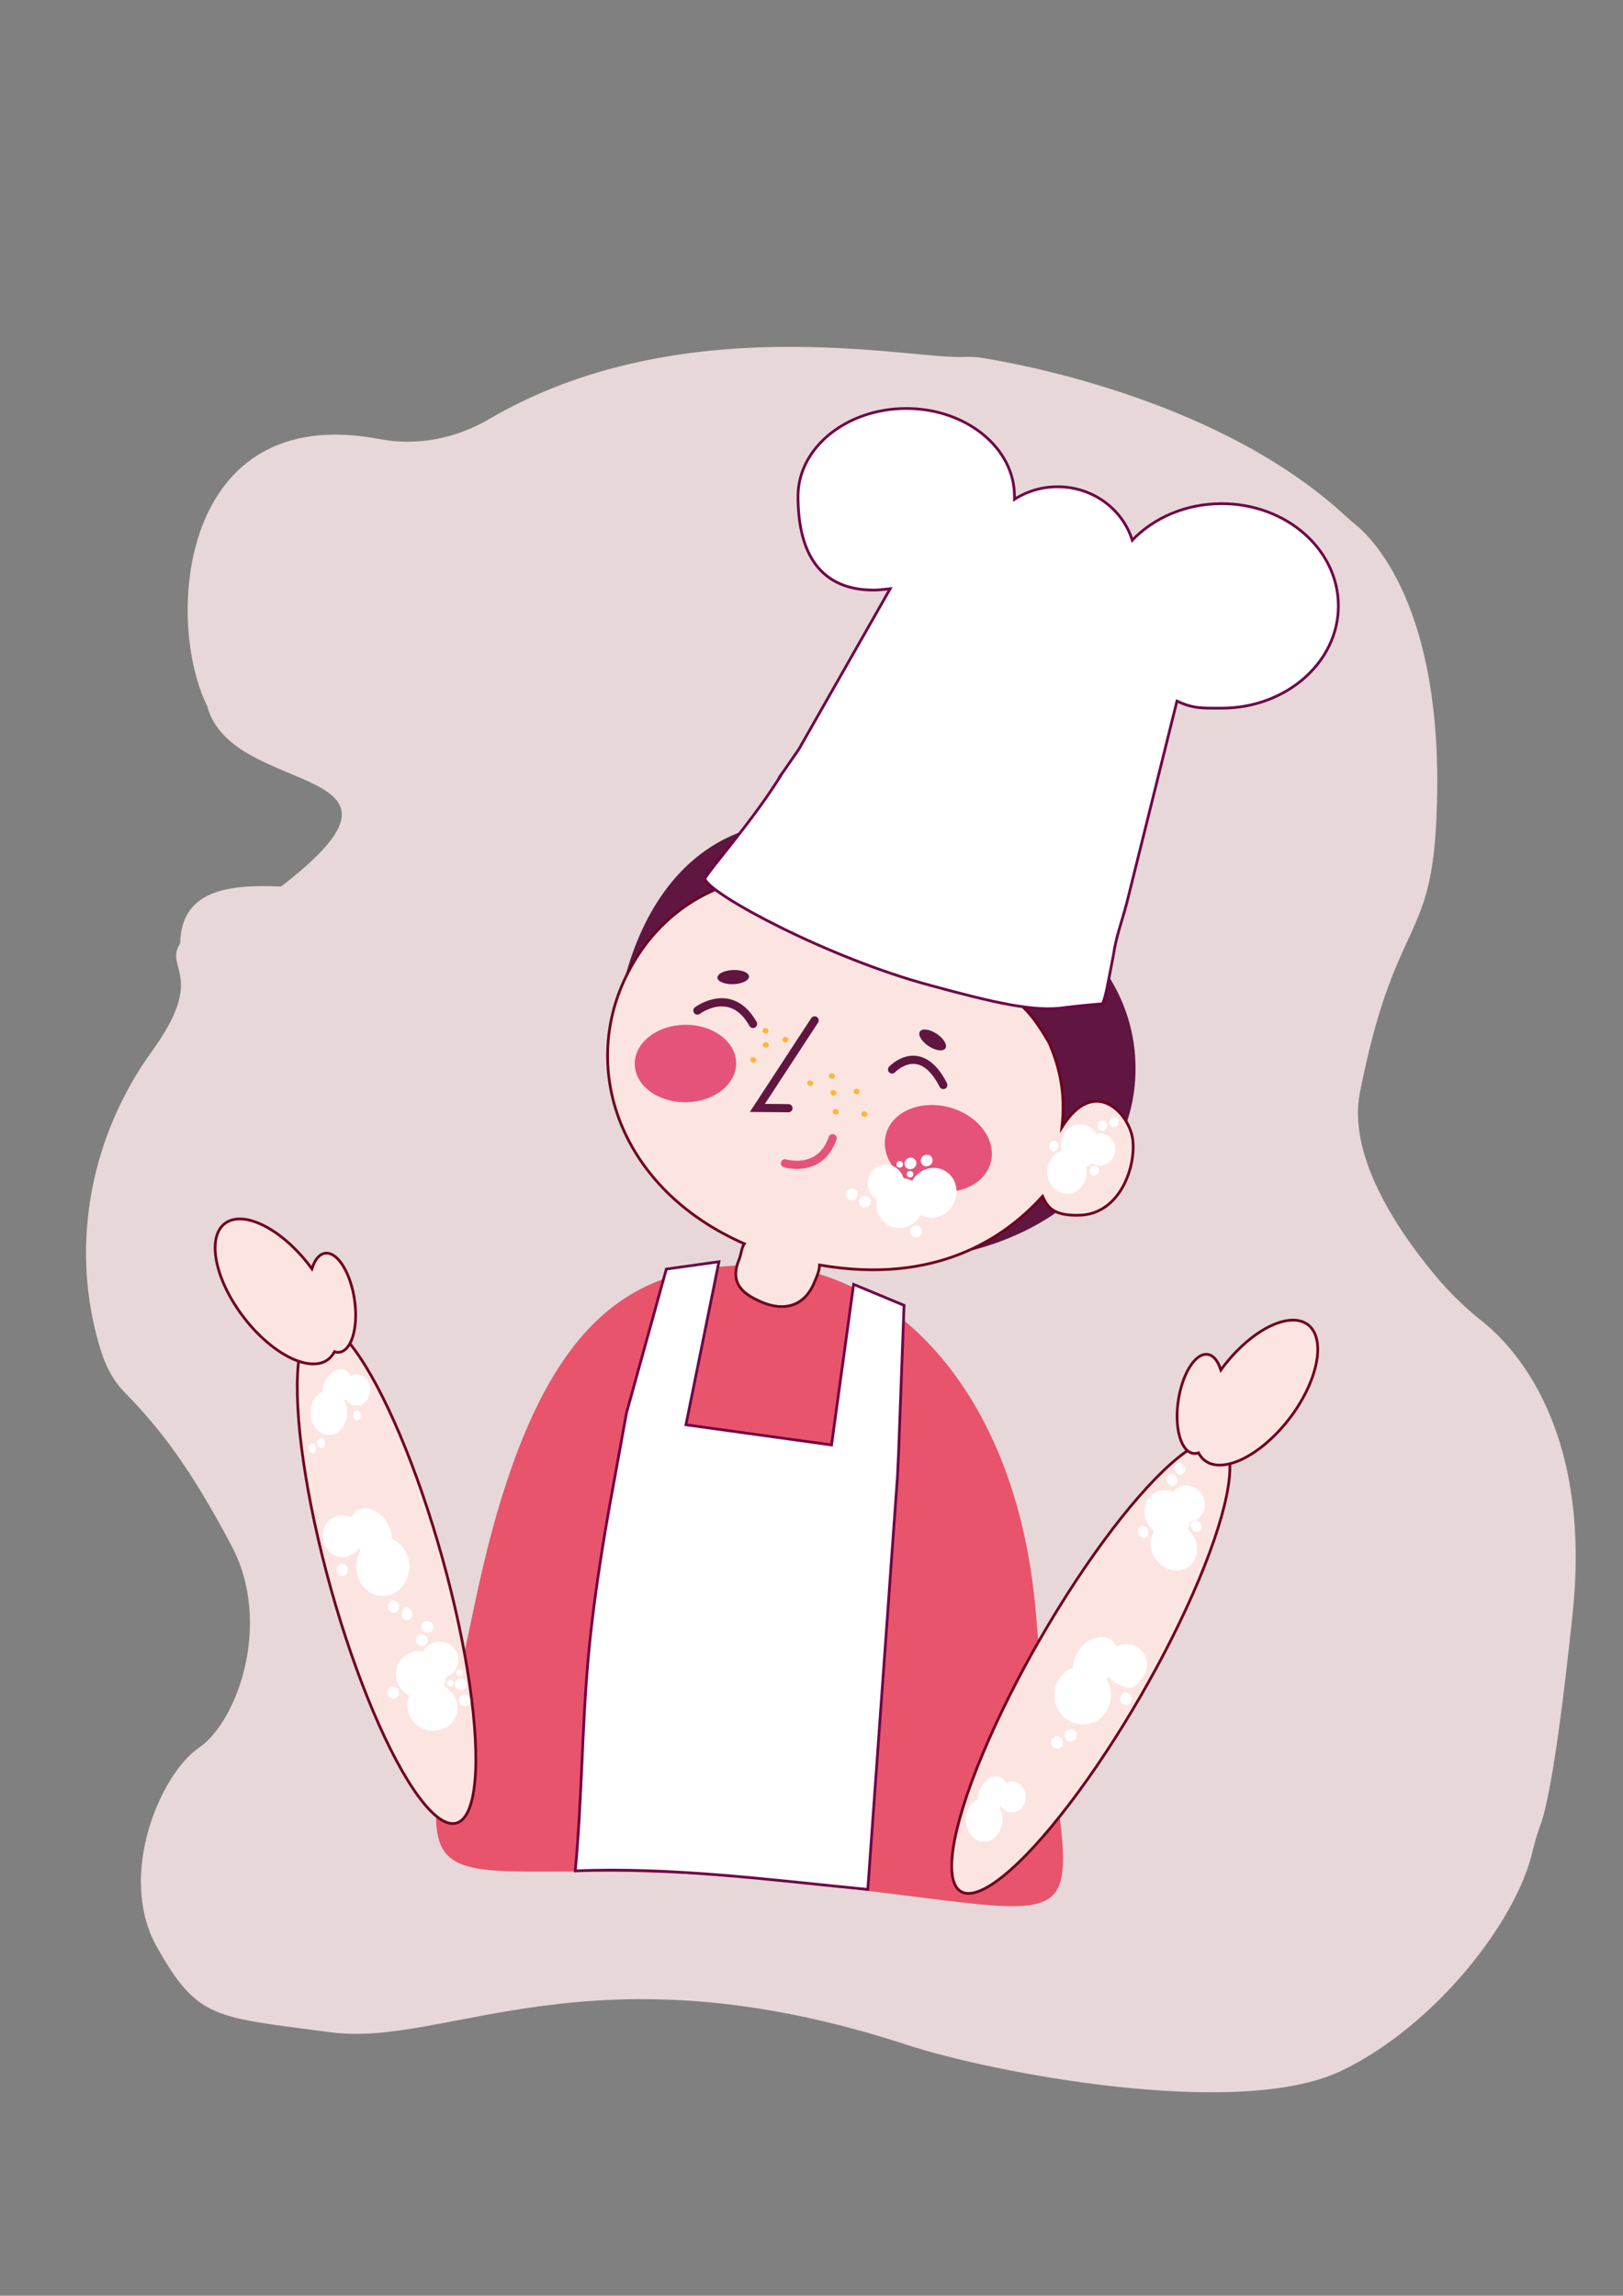 <?xml version="1.0" encoding="UTF-8"?> <!-- Generator: Adobe Illustrator 25.0.1, SVG Export Plug-In . SVG Version: 6.00 Build 0) --> <svg xmlns="http://www.w3.org/2000/svg" xmlns:xlink="http://www.w3.org/1999/xlink" id="Layer_1" x="0px" y="0px" viewBox="0 0 595.3 841.9" style="enable-background:new 0 0 595.3 841.9;" xml:space="preserve"><rect x="0" y="0" width="595.3" height="841.9" fill="#808080" stroke="none"/> <style type="text/css"> .st0{fill:#E7D7D9;} .st1{fill:#E8546B;} .st2{fill:#601641;} .st3{fill:#FCE5E1;stroke:#6F001E;stroke-miterlimit:10;} .st4{fill:#E55379;} .st5{fill:none;stroke:#E55379;stroke-width:3;stroke-linecap:round;stroke-miterlimit:10;} .st6{fill:none;stroke:#601641;stroke-width:3;stroke-linecap:round;stroke-miterlimit:10;} .st7{fill:#FFB637;} .st8{fill:#FCE5E1;stroke:#6F001E;stroke-width:1;stroke-miterlimit:10;} .st9{fill:#FCE5E1;stroke:#6F001E;stroke-width:1;stroke-miterlimit:10;} .st10{fill:#FFFFFF;stroke:#6F0046;stroke-miterlimit:10;} .st11{fill:#FFFFFF;} </style> <g id="Layer_6"> <g> <path class="st0" d="M360.6,131.3c-2.3-0.4-4.6-0.5-6.9-0.4c-19.9,1-104-18.4-174.3,22.8c-12.2,7.1-26.4,10-40.3,7.3 c-73.7-14-78.6,66.9-63.1,97.9c8.8,34.1,86.7,20.3,27.1,66.2c-19.6-0.9-36.7,1.5-37,20.8c-6.1,9.3,9.9,11.7-10.5,39.8 C33.8,416,26,454.4,35.6,490.5c2.2,8.4,4.9,14.7,10,20C58.7,523.8,70,538.6,85,567s2,64.4-12,73.9c-14,9.5-30.3,46.7-15.4,73.2 c15,26.5,20.8,25.5,63.8,31.2C164.3,750.9,217,712,333,750c30.5,10,120.9,27.5,158.8,9.5c34.5-16.4,64.4-54.9,70.3-80.5 c0.8-3.4,1.8-6.7,3-10c2.2-5.9,6.1-23.8,11.7-77c7.2-67.9-21.3-98-33.1-107.4c-5.4-4.3-10.5-9.1-15.1-14.3 c-13.4-15.5-34.7-44.9-29.8-69.6c12.4-62.8,25.6-54.7,27.9-97.5C531,226.5,505,199,497.7,192.8c-1.5-1.2-2.9-2.4-4.3-3.7 C448.3,147.5,377.1,134,360.6,131.3z"></path> </g> </g> <g id="Layer_4"> <path class="st1" d="M174.3,587.4c-26.8,128-26.8,90.8,96.3,101.1c150.2,12.6,120.3,38,109.4-96.3 c-6.9-84.6-55.3-128.3-101.8-128.3S196.5,481.7,174.3,587.4z"></path> </g> <g id="Layer_5"> <path class="st2" d="M224.9,391.7c0,42.4,52.3,70.6,101.3,70.6s90.3-28,90.3-70.4s-40.2-69.1-86.7-84.6 C247.6,279.8,224.9,349.3,224.9,391.7z"></path> </g> <g id="Layer_2_1_"> <path class="st3" d="M415.5,418.1c-1.1-9.7-14.1-23.9-26-4.7c1.4-12.5-0.8-21.9-4.7-31c-7.2-12.2-11.9-18.2-32-25.5 c-13.1-4.8-25.3-6.8-26.7-16.6c-6.8,0.7-14.3,0.4-22.1-1.1c-14.5-2.7-22.7-9.3-30.4-16.6c-21.9,5-37.5,19.9-45.6,39.1 c-14.5,34.7,2,75.6,45,94.4c-1,1.4-1.2,4.1-1.9,5.8c-3.8,9.1,1.9,13,9,15.9c7.1,2.8,14.7,1.7,18.5-7.3c1-2.4,1.9-4.2,2-6.6 c42.7,7.4,68-9.9,81.8-25.2c1.7,3.7,3.7,7.5,14.4,6.9C410.9,444.6,416.6,428,415.5,418.1z"></path> <ellipse transform="matrix(1 -9.818628e-03 9.818628e-03 1 -3.817 2.487)" class="st4" cx="251.4" cy="390" rx="18.6" ry="14.2"></ellipse> <ellipse transform="matrix(0.263 -0.965 0.965 0.263 -152.568 642.396)" class="st4" cx="344" cy="421" rx="15.6" ry="19.9"></ellipse> <path class="st5" d="M287.9,426.6c0,0,12.9,4,17.5-9.2"></path> <polyline class="st6" points="298.8,374.2 277.8,406.3 289.2,406.4 "></polyline> <path class="st6" d="M327.2,392.2c0,0,10.3-11,18.8,5.7"></path> <path class="st6" d="M255.8,370.6c0,0,12.4-9.4,20.4,4.9"></path> <ellipse transform="matrix(0.553 -0.833 0.833 0.553 -164.775 455.565)" class="st2" cx="342.2" cy="381.3" rx="2.7" ry="5.6"></ellipse> <ellipse transform="matrix(0.999 -3.960062e-02 3.960062e-02 0.999 -13.983 10.934)" class="st2" cx="269" cy="358.4" rx="5.8" ry="2.6"></ellipse> <ellipse transform="matrix(0.205 -0.979 0.979 0.205 -146.844 575.32)" class="st7" cx="280.7" cy="378" rx="1" ry="1.1"></ellipse> <ellipse transform="matrix(0.205 -0.979 0.979 0.205 -151.81 579.551)" class="st7" cx="280.8" cy="383.2" rx="1" ry="1.1"></ellipse> <ellipse transform="matrix(0.205 -0.979 0.979 0.205 -143.749 612.317)" class="st7" cx="305" cy="394.6" rx="1" ry="1.1"></ellipse> <ellipse transform="matrix(0.205 -0.979 0.979 0.205 -147.954 635.067)" class="st7" cx="316.9" cy="408.6" rx="1" ry="1.1"></ellipse> <ellipse transform="matrix(0.205 -0.979 0.979 0.205 -155.452 624.119)" class="st7" cx="306.4" cy="407.7" rx="1" ry="1.1"></ellipse> <ellipse transform="matrix(0.205 -0.979 0.979 0.205 -149.352 617.791)" class="st7" cx="305.6" cy="400.8" rx="1" ry="1.1"></ellipse> <ellipse transform="matrix(0.205 -0.979 0.979 0.205 -142.117 625.731)" class="st7" cx="314.1" cy="400.3" rx="1" ry="1.1"></ellipse> <ellipse transform="matrix(0.205 -0.979 0.979 0.205 -160.847 579.307)" class="st7" cx="276.1" cy="388.7" rx="1" ry="1.1"></ellipse> <ellipse transform="matrix(0.205 -0.979 0.979 0.205 -152.581 606.66)" class="st7" cx="297.1" cy="397.2" rx="1" ry="1.1"></ellipse> <ellipse transform="matrix(0.205 -0.979 0.979 0.205 -144.236 585.034)" class="st7" cx="288" cy="381.3" rx="1" ry="1.1"></ellipse> <ellipse transform="matrix(0.5 -0.866 0.866 0.5 -329.341 652.08)" class="st8" cx="400.1" cy="611.3" rx="95.2" ry="21.2"></ellipse> <ellipse transform="matrix(0.963 -0.269 0.269 0.963 -150.053 59.507)" class="st9" cx="141.9" cy="576.9" rx="21.2" ry="95.2"></ellipse> </g> <g id="Layer_7"> <g id="Layer_3"> <path class="st10" d="M258.6,322.4c-0.4-1.3,17.7-21.3,28.4-39c0.4-0.6-5.2,7.6,4.8-6.9c0.4-0.6,0.9-1.2,1.3-1.9l33.4-58.7 c-1.8,0.2-4.2,0.5-6,0.5c-21.9,0-27.8-16.6-27.8-34.4s17.8-32.2,39.7-32.2s39.7,14.4,39.7,32.2c0,0.4,0,0.7,0,1.1 c4.5-2.9,10-4.6,15.8-4.6c13,0,23.9,8.3,27.4,19.6c7.9-8.2,19.6-13.4,32.8-13.4c23.7,0,42.8,16.8,42.8,37.5s-19.2,37.5-42.8,37.5 c-7.3,0-10.4,0.2-16.4-2.6l-18.4,74c-2,7.6-3.9,12.2-4.9,19.1c-2.5,13-2.9,15.3-4,17.9c0,0-9.6,0.8-13.9,1.4 c-10.9,1.7-26-1.8-49.1-8.1C303.9,351.4,260.4,328,258.6,322.4z"></path> <path class="st10" d="M329.6,532.5l2-53.8l-18.5-7.7l-8.1,58.9l-53.4-7.4l12.1-59.8l-19.3,2.7l-14.6,52.7l-6.4,35.2 c-3.1,17.6-6,36.5-7.6,54.3c-2.4,26.4-2.3,52.1-4.8,78.5c35.4-1.5,72.2,3.4,107.3,6.8l10.9-151.7L329.6,532.5z"></path> <ellipse class="st11" cx="413.9" cy="612.2" rx="5.5" ry="6.7"></ellipse> <g> <path class="st11" d="M405.2,427.1c-1.6,0.5-3.2,0.3-4.5-0.5c-0.6,0.5-1.4,1-2.2,1.3c-0.1,0-0.2,0-0.2,0.1c0.9,4-1.1,8.2-4.7,9.4 c-3.8,1.3-7.9-1-9.1-5.2c-1.3-4.2,0.8-8.7,4.6-10c0.1,0,0.2,0,0.2-0.1c-0.9-4,1.1-8.2,4.7-9.4c3.1-1.1,6.4,0.3,8.2,3.2 c2.8-0.8,5.7,0.9,6.6,3.9C409.7,422.7,408.1,426.1,405.2,427.1z"></path> <ellipse transform="matrix(0.208 -0.978 0.978 0.208 -83.367 722.366)" class="st11" cx="404.3" cy="412.7" rx="1.9" ry="1.7"></ellipse> <ellipse transform="matrix(0.208 -0.978 0.978 0.208 -101.781 732.592)" class="st11" cx="401.4" cy="429.1" rx="1.9" ry="1.7"></ellipse> <ellipse transform="matrix(0.208 -0.978 0.978 0.208 -78.726 725.549)" class="st11" cx="408.6" cy="411.4" rx="1.9" ry="1.7"></ellipse> <ellipse transform="matrix(0.208 -0.978 0.978 0.208 -104.742 710.946)" class="st11" cx="386.5" cy="420.1" rx="1.9" ry="1.7"></ellipse> </g> <g> <path class="st11" d="M327.9,427.8c1.8,0.9,3,2.5,3.5,4.3c1,0.1,2,0.3,2.9,0.8c0.1,0,0.2,0.1,0.3,0.1c2.4-4.1,7.4-5.9,11.5-3.9 c4.3,2.1,6,7.5,3.8,12.1c-2.2,4.6-7.5,6.6-11.9,4.5c-0.1,0-0.2-0.1-0.3-0.1c-2.4,4.1-7.4,5.9-11.5,3.9c-3.5-1.7-5.3-5.7-4.6-9.6 c-3-1.7-4.2-5.6-2.6-8.9C320.6,427.6,324.6,426.2,327.9,427.8z"></path> <ellipse transform="matrix(0.828 -0.56 0.56 0.828 -192.406 253.488)" class="st11" cx="317.4" cy="440.7" rx="2.2" ry="2.1"></ellipse> <ellipse transform="matrix(0.828 -0.56 0.56 0.828 -181.715 260.495)" class="st11" cx="334.2" cy="426.7" rx="2.2" ry="2.1"></ellipse> <ellipse transform="matrix(0.828 -0.56 0.56 0.828 -195.272 265.98)" class="st11" cx="336.3" cy="451.6" rx="2.2" ry="2.1"></ellipse> <ellipse transform="matrix(0.828 -0.56 0.56 0.828 -191.773 250.403)" class="st11" cx="312.7" cy="438.1" rx="2.2" ry="2.1"></ellipse> <ellipse transform="matrix(0.828 -0.56 0.56 0.828 -180.037 263.651)" class="st11" cx="340.1" cy="425.6" rx="2.2" ry="2.1"></ellipse> <ellipse class="st11" cx="333.8" cy="430.6" rx="1.2" ry="1.2"></ellipse> <ellipse class="st11" cx="330" cy="427" rx="1.2" ry="1.2"></ellipse> </g> <g> <ellipse transform="matrix(0.805 -0.594 0.594 0.805 -326.798 209.005)" class="st11" cx="154.4" cy="601.4" rx="2.1" ry="2.2"></ellipse> <ellipse transform="matrix(0.999 -4.069884e-02 4.069884e-02 0.999 -24.991 7.233)" class="st11" cx="165.2" cy="617.4" rx="1.2" ry="1.2"></ellipse> <ellipse transform="matrix(0.999 -4.069884e-02 4.069884e-02 0.999 -24.828 7.368)" class="st11" cx="168.6" cy="613.5" rx="1.2" ry="1.2"></ellipse> </g> <g> <path class="st11" d="M441,555.2c-1,1.6-2.6,2.5-4.3,2.6c-0.2,0.9-0.5,1.8-1,2.7c0,0.1-0.1,0.2-0.2,0.2c3.6,3,4.7,8.1,2.4,11.8 c-2.4,3.8-7.6,4.5-11.7,1.6c-4-2.9-5.4-8.4-3-12.2c0-0.1,0.1-0.2,0.2-0.2c-3.6-3-4.7-8.1-2.4-11.8c2-3.1,5.9-4.2,9.4-2.8 c1.9-2.6,5.6-3.1,8.5-1.1C441.9,548.2,442.8,552.3,441,555.2z"></path> <ellipse transform="matrix(0.899 -0.437 0.437 0.899 -194.08 242.648)" class="st11" cx="430.1" cy="542.9" rx="1.9" ry="2.2"></ellipse> <ellipse transform="matrix(0.899 -0.437 0.437 0.899 -200.546 248.252)" class="st11" cx="439" cy="559.8" rx="1.9" ry="2.2"></ellipse> <ellipse transform="matrix(0.899 -0.437 0.437 0.899 -191.987 243.501)" class="st11" cx="433" cy="538.8" rx="1.9" ry="2.2"></ellipse> <ellipse transform="matrix(0.899 -0.437 0.437 0.899 -203.441 240.001)" class="st11" cx="419.6" cy="561.9" rx="1.9" ry="2.2"></ellipse> </g> <g> <path class="st11" d="M393.6,611.5c0-2.2,0.8-4.7,2.5-6.8c3.3-4.2,8.5-5.6,11.7-3.1c0.7,0.5,1.2,1.3,1.6,2.1 c1-0.5,2.2-0.8,3.5-0.8c4.3,0,7.8,3.4,7.8,7.6c0,4.2-3.5,7.6-7.8,7.6c-2.6,0-4.9-1.3-6.3-3.2c-0.2,0.2-0.5,0.5-0.8,0.7 c1.1,1.7,1.7,3.8,1.7,6c0,6-4.6,10.8-10.4,10.8c-5.7,0-10.4-4.9-10.4-10.8C386.8,617,389.6,613.1,393.6,611.5z"></path> <g> <ellipse class="st11" cx="392.7" cy="636.4" rx="2.2" ry="2.3"></ellipse> <ellipse class="st11" cx="392" cy="616" rx="2.2" ry="2.3"></ellipse> <ellipse class="st11" cx="387.7" cy="639" rx="2.2" ry="2.3"></ellipse> <ellipse class="st11" cx="413" cy="623" rx="2.2" ry="2.3"></ellipse> </g> </g> <ellipse class="st11" cx="145.1" cy="568.8" rx="2" ry="2.3"></ellipse> <g> <path class="st11" d="M358.7,659.8c0-1.7,0.5-3.5,1.6-5.1c2.1-3.2,5.5-4.2,7.6-2.3c0.5,0.4,0.8,0.9,1.1,1.5 c0.7-0.4,1.4-0.6,2.2-0.6c2.8,0,5,2.6,5,5.7c0,3.2-2.2,5.7-5,5.7c-1.7,0-3.2-1-4.1-2.4c-0.2,0.2-0.3,0.4-0.5,0.5 c0.7,1.3,1.1,2.8,1.1,4.5c0,4.5-3,8.1-6.7,8.1s-6.7-3.6-6.7-8.1C354.3,663.9,356.2,660.9,358.7,659.8z"></path> <g> <ellipse class="st11" cx="117.3" cy="513.9" rx="1.4" ry="1.8"></ellipse> <g> <path class="st11" d="M145.9,610.6c1.6-3.6,5.5-5.5,9.4-5c1.6-3.1,5.4-4.4,8.7-3c3.5,1.5,5.1,5.4,3.6,8.8 c-0.8,1.8-2.3,3.1-4.1,3.6c0,1-0.2,2-0.7,3c0,0.1-0.1,0.2-0.1,0.3c4.2,2.2,6.2,7.2,4.4,11.3c-1.9,4.4-7.3,6.3-12,4.3 s-6.9-7.3-5-11.7c0-0.1,0.1-0.2,0.1-0.3C146.1,619.7,144.1,614.8,145.9,610.6z"></path> <path class="st11" d="M170.3,619.4c-0.9,0.7-2.2,0.4-3-0.5s-0.6-2.3,0.4-3s2.2-0.4,3,0.5S171.2,618.7,170.3,619.4z"></path> <path class="st11" d="M142.9,619c0.9-0.7,2.2-0.4,3,0.5c0.7,1,0.6,2.3-0.4,3s-2.2,0.4-3-0.5S142,619.7,142.9,619z"></path> <path class="st11" d="M158.1,598.4c-0.9,0.7-2.2,0.4-3-0.5s-0.6-2.3,0.4-3s2.2-0.4,3,0.5C159.2,596.3,159,597.7,158.1,598.4z"></path> <path class="st11" d="M169.1,621.8c0.9-0.7,2.2-0.4,3,0.5c0.7,1,0.6,2.3-0.4,3s-2.2,0.4-3-0.5 C168,623.8,168.2,622.5,169.1,621.8z"></path> <path class="st11" d="M125.6,555.7c1.2,0,2.3,0.3,3.3,0.8c0.4-0.8,0.9-1.5,1.5-2.1c3-2.5,7.9-1.1,11,3.1 c1.6,2.1,2.3,4.6,2.3,6.8c3.7,1.5,6.4,5.5,6.4,10.2c0,6-4.4,10.8-9.7,10.8s-9.7-4.9-9.7-10.8c0-2.2,0.6-4.3,1.6-6 c-0.2-0.2-0.5-0.5-0.7-0.7c-1.3,1.9-3.5,3.2-5.9,3.2c-4,0-7.3-3.4-7.3-7.6C118.3,559.1,121.5,555.7,125.6,555.7z"></path> <path class="st11" d="M144.4,591.5c-1.1,0-2-1-2-2.3c0-1.3,0.9-2.3,2-2.3c1.1,0,2,1,2,2.3S145.6,591.5,144.4,591.5z"></path> <path class="st11" d="M149.2,594.1c-1.1,0-2-1-2-2.3s0.9-2.3,2-2.3c1.1,0,2,1,2,2.3S150.3,594.1,149.2,594.1z"></path> <path class="st11" d="M125.5,573.4c1.1,0,2,1,2,2.3c0,1.3-0.9,2.3-2,2.3c-1.1,0-2-1-2-2.3C123.4,574.5,124.4,573.4,125.5,573.4 z"></path> <path class="st11" d="M130.8,515.5c-1.7,0-3.2-1-4.1-2.4c-0.2,0.2-0.3,0.4-0.5,0.5c0.7,1.3,1.1,2.8,1.1,4.5 c0,4.5-3,8.1-6.7,8.1s-6.7-3.6-6.7-8.1c0-3.5,1.8-6.5,4.4-7.6c0-1.7,0.5-3.5,1.6-5.1c2.1-3.1,5.5-4.2,7.6-2.3 c0.5,0.4,0.8,0.9,1.1,1.5c0.7-0.4,1.4-0.6,2.2-0.6c2.8,0,5,2.6,5,5.7S133.6,515.5,130.8,515.5z"></path> <path class="st11" d="M117.8,527.4c0.8,0,1.4,0.8,1.4,1.8s-0.6,1.8-1.4,1.8s-1.4-0.8-1.4-1.8S117,527.4,117.8,527.4z"></path> <path class="st11" d="M114.6,529.3c0.8,0,1.4,0.8,1.4,1.8s-0.6,1.8-1.4,1.8s-1.4-0.8-1.4-1.8S113.8,529.3,114.6,529.3z"></path> <path class="st11" d="M132.3,519.1c0,1-0.6,1.8-1.4,1.8s-1.4-0.8-1.4-1.8c0-1,0.6-1.8,1.4-1.8 C131.6,517.3,132.3,518.1,132.3,519.1z"></path> </g> </g> </g> </g> <path class="st3" d="M478,484.8c-7.6-3.1-20.8,4.6-30.2,17.6c-1.2-3.8-3.3-6.1-5.9-5.7c-4.6,0.6-9.1,9.3-10,19.3s2.2,17.6,6.8,17 c0.3,0,0.6-0.1,0.9-0.2c0.9,1.7,2.2,3,4,3.8c8.1,3.3,22.3-5.6,31.8-19.8C484.9,502.4,486,488.1,478,484.8z"></path> <path class="st3" d="M84.2,447.7c7.6-3.1,20.8,4.6,30.2,17.6c1.2-3.8,3.3-6.1,5.9-5.7c4.6,0.6,9.1,9.3,10,19.3 c0.9,10-2.2,17.6-6.8,17c-0.3,0-0.6-0.1-0.8-0.2c-0.9,1.7-2.2,3-4,3.8c-8.1,3.3-22.3-5.6-31.8-19.9S76.2,451,84.2,447.7z"></path> </g> </svg> 